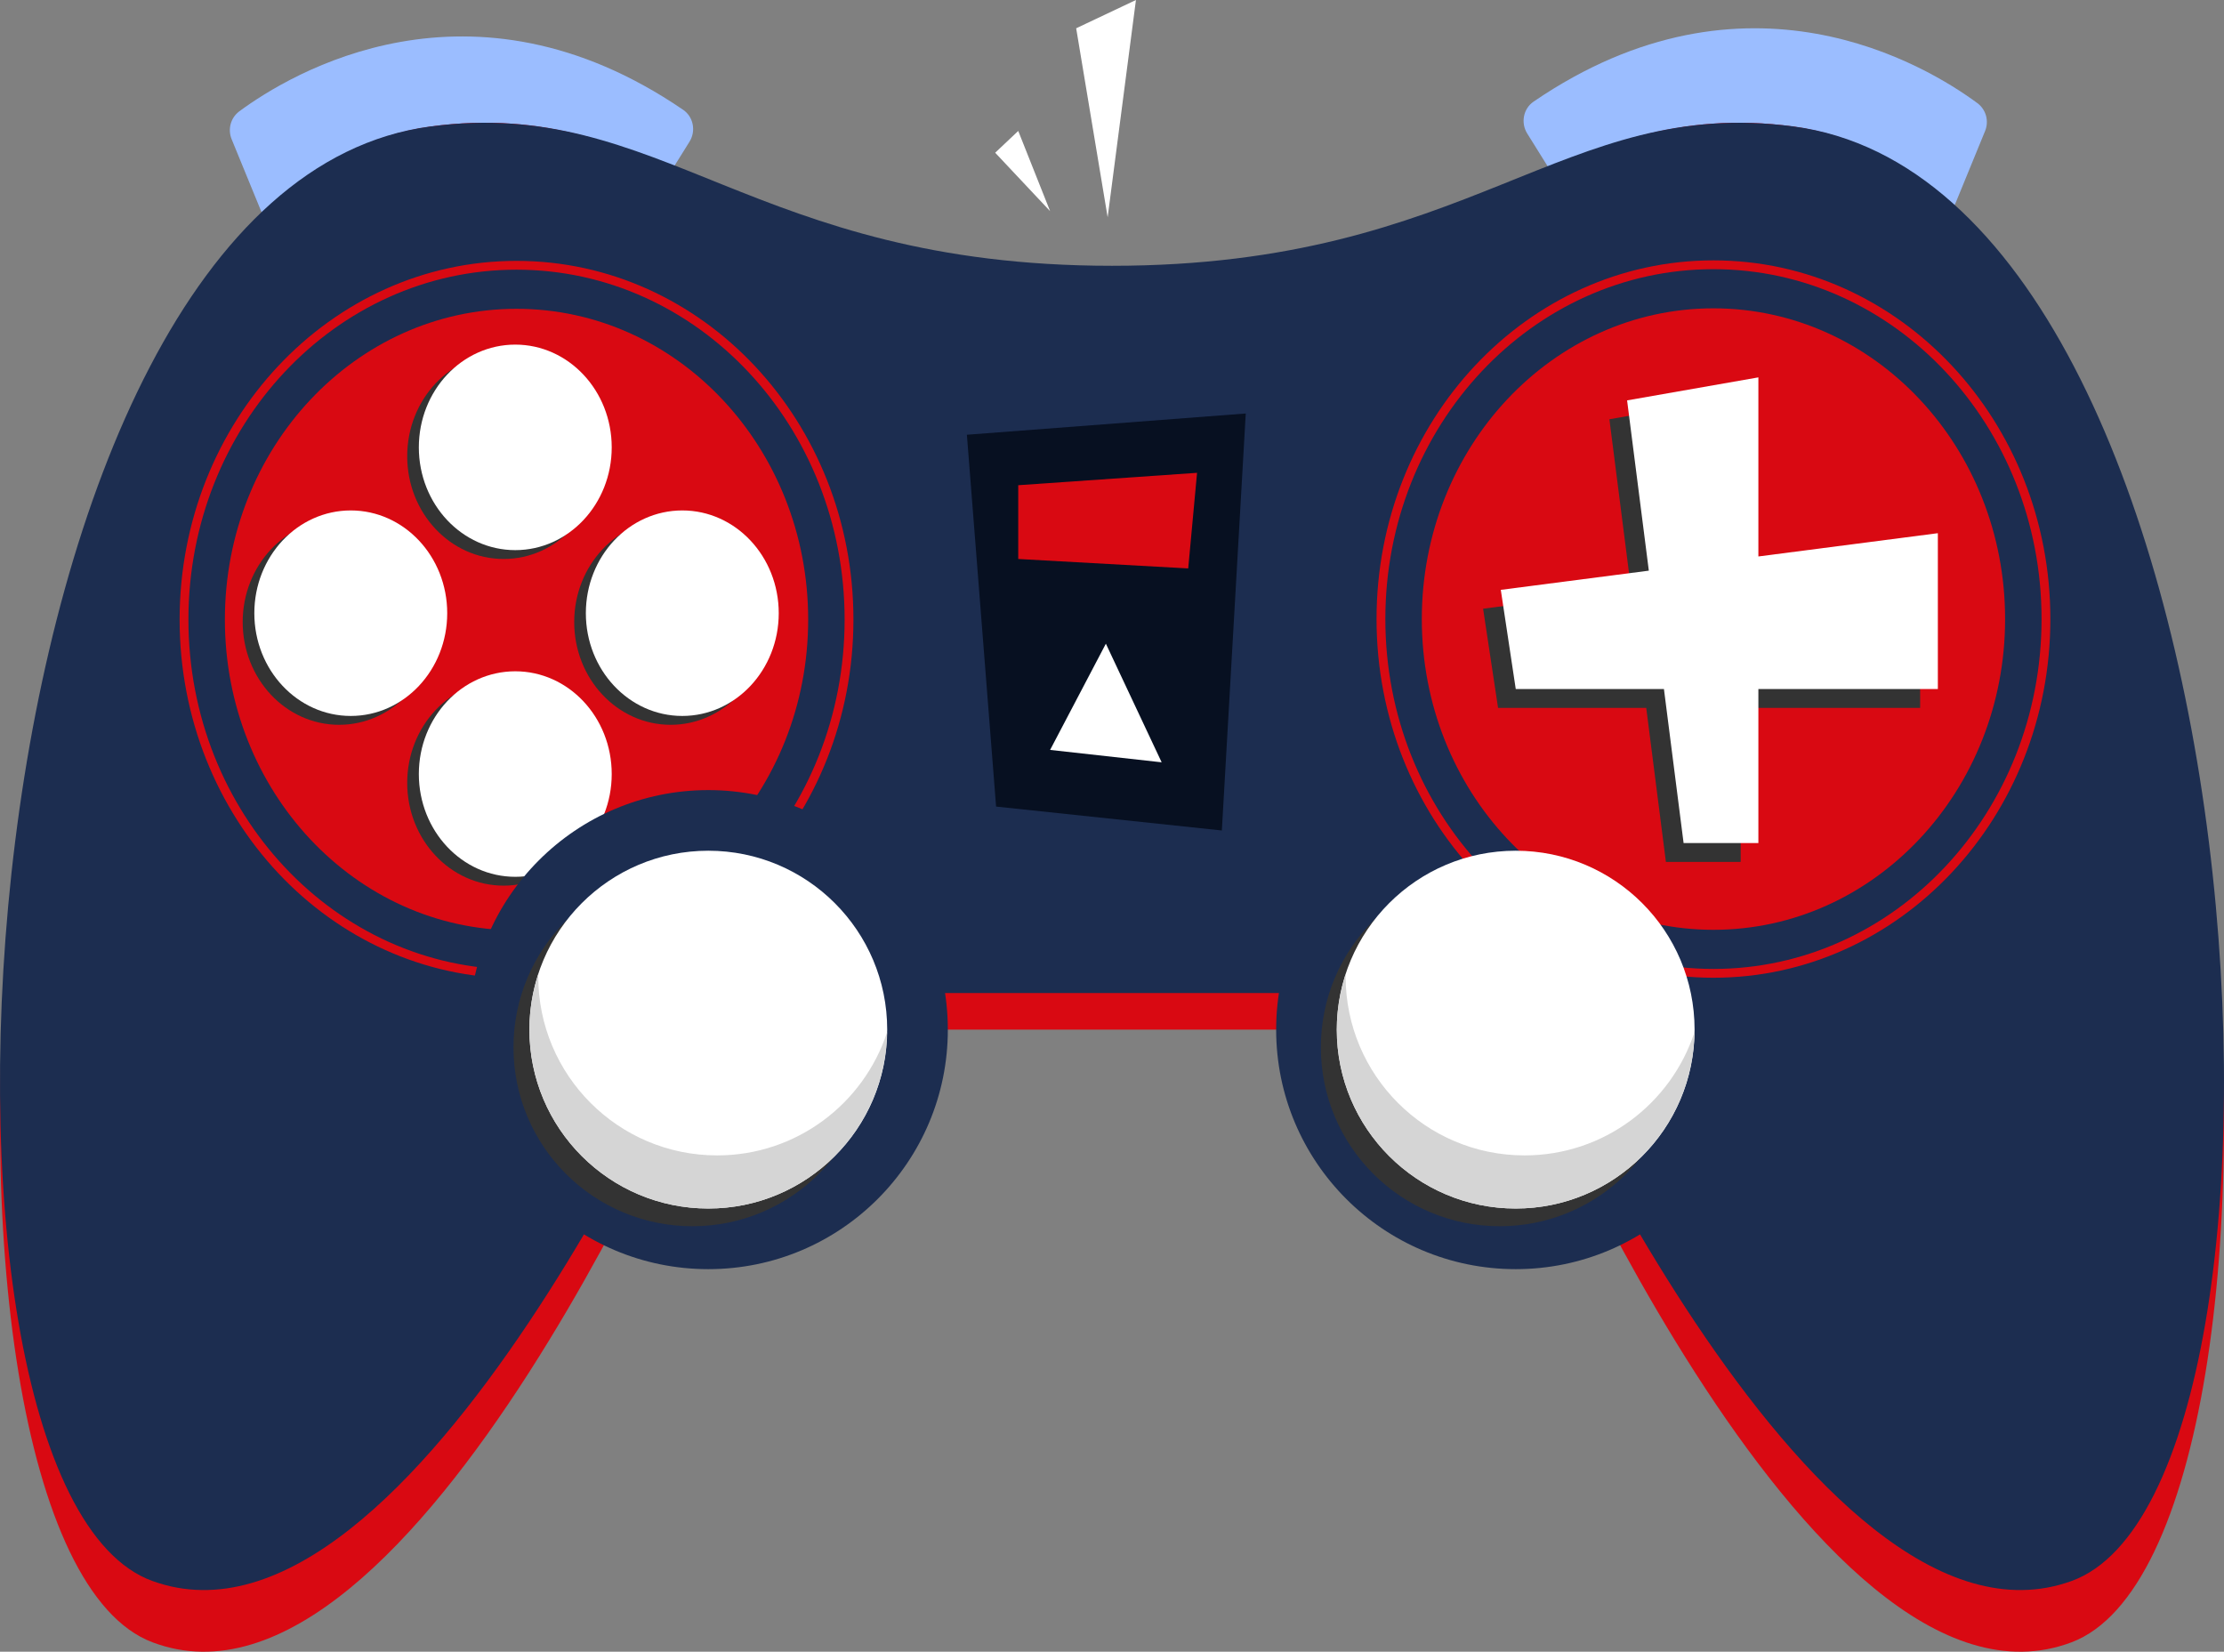 <?xml version="1.0" encoding="UTF-8"?> <svg xmlns="http://www.w3.org/2000/svg" viewBox="0 0 252.533 187.55" fill="none"><rect x="0" y="0" width="252.533" height="187.55" fill="#808080" stroke="none"/> <g clip-path="url(#clip0_353_979)"> <path d="M29.631 23.928L26.304 15.813C25.836 14.671 26.191 13.365 27.184 12.632C32.986 8.353 53.422 -4.036 77.57 12.467C78.744 13.27 79.045 14.881 78.293 16.088L75.124 21.17C74.671 21.895 73.901 22.363 73.048 22.429L32.329 25.59C31.164 25.68 30.074 25.009 29.631 23.928Z" fill="#9BBDFF"></path> <path d="M222.075 23L225.402 14.885C225.871 13.744 225.515 12.437 224.522 11.705C218.72 7.425 198.284 -4.964 174.136 11.539C172.962 12.342 172.661 13.953 173.414 15.16L176.582 20.242C177.035 20.968 177.805 21.435 178.658 21.501L219.377 24.662C220.542 24.753 221.632 24.081 222.075 23Z" fill="#9BBDFF"></path> <path d="M203.67 14.376C177.333 10.757 167.28 30.862 126.266 30.862C85.252 30.862 75.2 10.757 48.863 14.376C-5.006 21.778 -12.457 175.215 17.298 186.474C47.053 197.733 80.427 116.911 80.427 116.911H172.105C172.105 116.911 205.48 197.733 235.235 186.474C264.99 175.215 257.539 21.778 203.67 14.376Z" fill="#D90912"></path> <path d="M203.67 14.359C177.333 10.886 167.28 30.18 126.266 30.18C85.252 30.18 75.2 10.886 48.863 14.359C-5.006 21.462 -12.457 168.712 17.298 179.516C47.053 190.321 80.427 112.759 80.427 112.759H172.105C172.105 112.759 205.48 190.321 235.235 179.516C264.99 168.712 257.539 21.462 203.67 14.359Z" fill="#1C2D50"></path> <path d="M172.105 144.11C187.126 144.11 199.303 131.933 199.303 116.911C199.303 101.89 187.126 89.713 172.105 89.713C157.083 89.713 144.906 101.89 144.906 116.911C144.906 131.933 157.083 144.11 172.105 144.11Z" fill="#1C2D50"></path> <path d="M194.561 105.578C212.851 105.578 227.677 89.781 227.677 70.294C227.677 50.807 212.851 35.01 194.561 35.01C176.272 35.01 161.445 50.807 161.445 70.294C161.445 89.781 176.272 105.578 194.561 105.578Z" fill="#D90912"></path> <path d="M194.561 110.521C215.413 110.521 232.317 92.51 232.317 70.293C232.317 48.076 215.413 30.065 194.561 30.065C173.709 30.065 156.805 48.076 156.805 70.293C156.805 92.51 173.709 110.521 194.561 110.521Z" stroke="#D90912" stroke-miterlimit="10"></path> <path d="M218.031 62.684L197.652 65.326V44.992L182.745 47.606L185.213 66.939L168.404 69.118L170.103 80.377H186.928L189.161 97.868H197.652V80.377H218.031V62.684Z" fill="#333333"></path> <path d="M220.041 60.543L199.662 63.185V42.85L184.755 45.464L187.223 64.797L170.414 66.977L172.112 78.235H188.938L191.171 95.726H199.662V78.235H220.041V60.543Z" fill="white"></path> <path d="M170.296 139.236C181.515 139.236 190.61 130.141 190.61 118.922C190.61 107.703 181.515 98.608 170.296 98.608C159.077 98.608 149.982 107.703 149.982 118.922C149.982 130.141 159.077 139.236 170.296 139.236Z" fill="#333333"></path> <path d="M172.105 137.225C183.324 137.225 192.418 128.13 192.418 116.911C192.418 105.693 183.324 96.598 172.105 96.598C160.886 96.598 151.791 105.693 151.791 116.911C151.791 128.13 160.886 137.225 172.105 137.225Z" fill="white"></path> <path d="M173.11 131.194C161.891 131.194 152.796 122.099 152.796 110.88C152.796 110.778 152.81 110.68 152.812 110.578C152.157 112.573 151.791 114.698 151.791 116.912C151.791 128.131 160.886 137.225 172.105 137.225C183.221 137.225 192.239 128.292 192.403 117.214C189.74 125.328 182.115 131.194 173.11 131.194Z" fill="#D5D5D5"></path> <path d="M58.651 105.634C76.941 105.634 91.767 89.836 91.767 70.35C91.767 50.863 76.941 35.065 58.651 35.065C40.362 35.065 25.535 50.863 25.535 70.35C25.535 89.836 40.362 105.634 58.651 105.634Z" fill="#D90912"></path> <path d="M68.14 51.804C68.14 58.247 63.237 63.472 57.189 63.472C51.141 63.472 46.238 58.247 46.238 51.804C46.238 45.36 51.141 40.136 57.189 40.136C63.237 40.136 68.14 45.36 68.14 51.804Z" fill="#333333"></path> <path d="M68.14 88.896C68.14 95.34 63.237 100.564 57.189 100.564C51.141 100.564 46.238 95.34 46.238 88.896C46.238 82.453 51.141 77.228 57.189 77.228C63.237 77.228 68.14 82.452 68.14 88.896Z" fill="#333333"></path> <path d="M49.458 70.633C49.458 77.077 44.555 82.301 38.507 82.301C32.459 82.301 27.557 77.077 27.557 70.633C27.557 64.189 32.459 58.965 38.507 58.965C44.555 58.965 49.458 64.189 49.458 70.633Z" fill="#333333"></path> <path d="M87.103 70.633C87.103 77.077 82.2 82.301 76.152 82.301C70.104 82.301 65.201 77.077 65.201 70.633C65.201 64.189 70.104 58.965 76.152 58.965C82.2 58.965 87.103 64.189 87.103 70.633Z" fill="#333333"></path> <path d="M69.46 50.798C69.46 57.242 64.558 62.466 58.51 62.466C52.461 62.466 47.559 57.242 47.559 50.798C47.559 44.354 52.461 39.13 58.51 39.13C64.558 39.13 69.46 44.354 69.46 50.798Z" fill="white"></path> <path d="M58.51 99.56C64.558 99.56 69.46 94.336 69.46 87.892C69.46 81.448 64.558 76.224 58.51 76.224C52.461 76.224 47.559 81.448 47.559 87.892C47.559 94.336 52.461 99.56 58.51 99.56Z" fill="white"></path> <path d="M50.781 69.627C50.781 76.071 45.878 81.295 39.83 81.295C33.782 81.295 28.879 76.071 28.879 69.627C28.879 63.183 33.782 57.959 39.83 57.959C45.878 57.959 50.781 63.183 50.781 69.627Z" fill="white"></path> <path d="M88.425 69.627C88.425 76.071 83.522 81.295 77.474 81.295C71.426 81.295 66.523 76.071 66.523 69.627C66.523 63.183 71.426 57.959 77.474 57.959C83.523 57.959 88.425 63.183 88.425 69.627Z" fill="white"></path> <path d="M58.65 110.578C79.502 110.578 96.406 92.567 96.406 70.35C96.406 48.133 79.502 30.122 58.65 30.122C37.799 30.122 20.895 48.133 20.895 70.35C20.895 92.567 37.799 110.578 58.65 110.578Z" stroke="#D90912" stroke-miterlimit="10"></path> <path d="M183.343 112.424C181.801 115.715 177.005 116.723 172.631 114.674C168.257 112.625 165.962 108.295 167.503 105.004C169.046 101.712 173.841 100.705 178.215 102.754C182.589 104.803 184.885 109.133 183.343 112.424Z" fill="white"></path> <path d="M80.427 144.11C95.449 144.11 107.626 131.933 107.626 116.911C107.626 101.89 95.449 89.713 80.427 89.713C65.406 89.713 53.229 101.89 53.229 116.911C53.229 131.933 65.406 144.11 80.427 144.11Z" fill="#1C2D50"></path> <path d="M78.619 139.236C89.837 139.236 98.932 130.141 98.932 118.922C98.932 107.703 89.837 98.608 78.619 98.608C67.399 98.608 58.305 107.703 58.305 118.922C58.305 130.141 67.399 139.236 78.619 139.236Z" fill="#333333"></path> <path d="M80.427 137.225C91.646 137.225 100.741 128.13 100.741 116.911C100.741 105.693 91.646 96.598 80.427 96.598C69.208 96.598 60.113 105.693 60.113 116.911C60.113 128.13 69.208 137.225 80.427 137.225Z" fill="white"></path> <path d="M81.432 131.194C70.213 131.194 61.119 122.099 61.119 110.88C61.119 110.778 61.132 110.68 61.134 110.578C60.479 112.573 60.113 114.698 60.113 116.912C60.113 128.131 69.208 137.225 80.427 137.225C91.544 137.225 100.562 128.292 100.726 117.214C98.062 125.328 90.438 131.194 81.432 131.194Z" fill="#D5D5D5"></path> <path d="M91.665 112.424C90.123 115.715 85.327 116.723 80.953 114.674C76.579 112.625 74.284 108.295 75.826 105.004C77.368 101.712 82.164 100.705 86.538 102.754C90.911 104.803 93.207 109.133 91.665 112.424Z" fill="white"></path> <path d="M109.789 49.365L113.106 91.585L138.74 94.299L141.454 46.952L109.789 49.365Z" fill="#071021"></path> <path d="M115.619 55.095L135.925 53.687L134.92 64.544L115.619 63.471V55.095Z" fill="#D90912"></path> <path d="M119.238 85.152L131.905 86.559L125.571 73.089L119.238 85.152Z" fill="white"></path> <path d="M122.199 3.211L125.772 24.67L128.985 0L122.199 3.211Z" fill="white"></path> <path d="M115.62 14.868L119.238 23.975L113.002 17.341L115.62 14.868Z" fill="white"></path> </g> <defs> <clipPath id="clip0_353_979"> <rect width="63.079" height="46.847" fill="white" transform="scale(4.003)"></rect> </clipPath> </defs> </svg> 